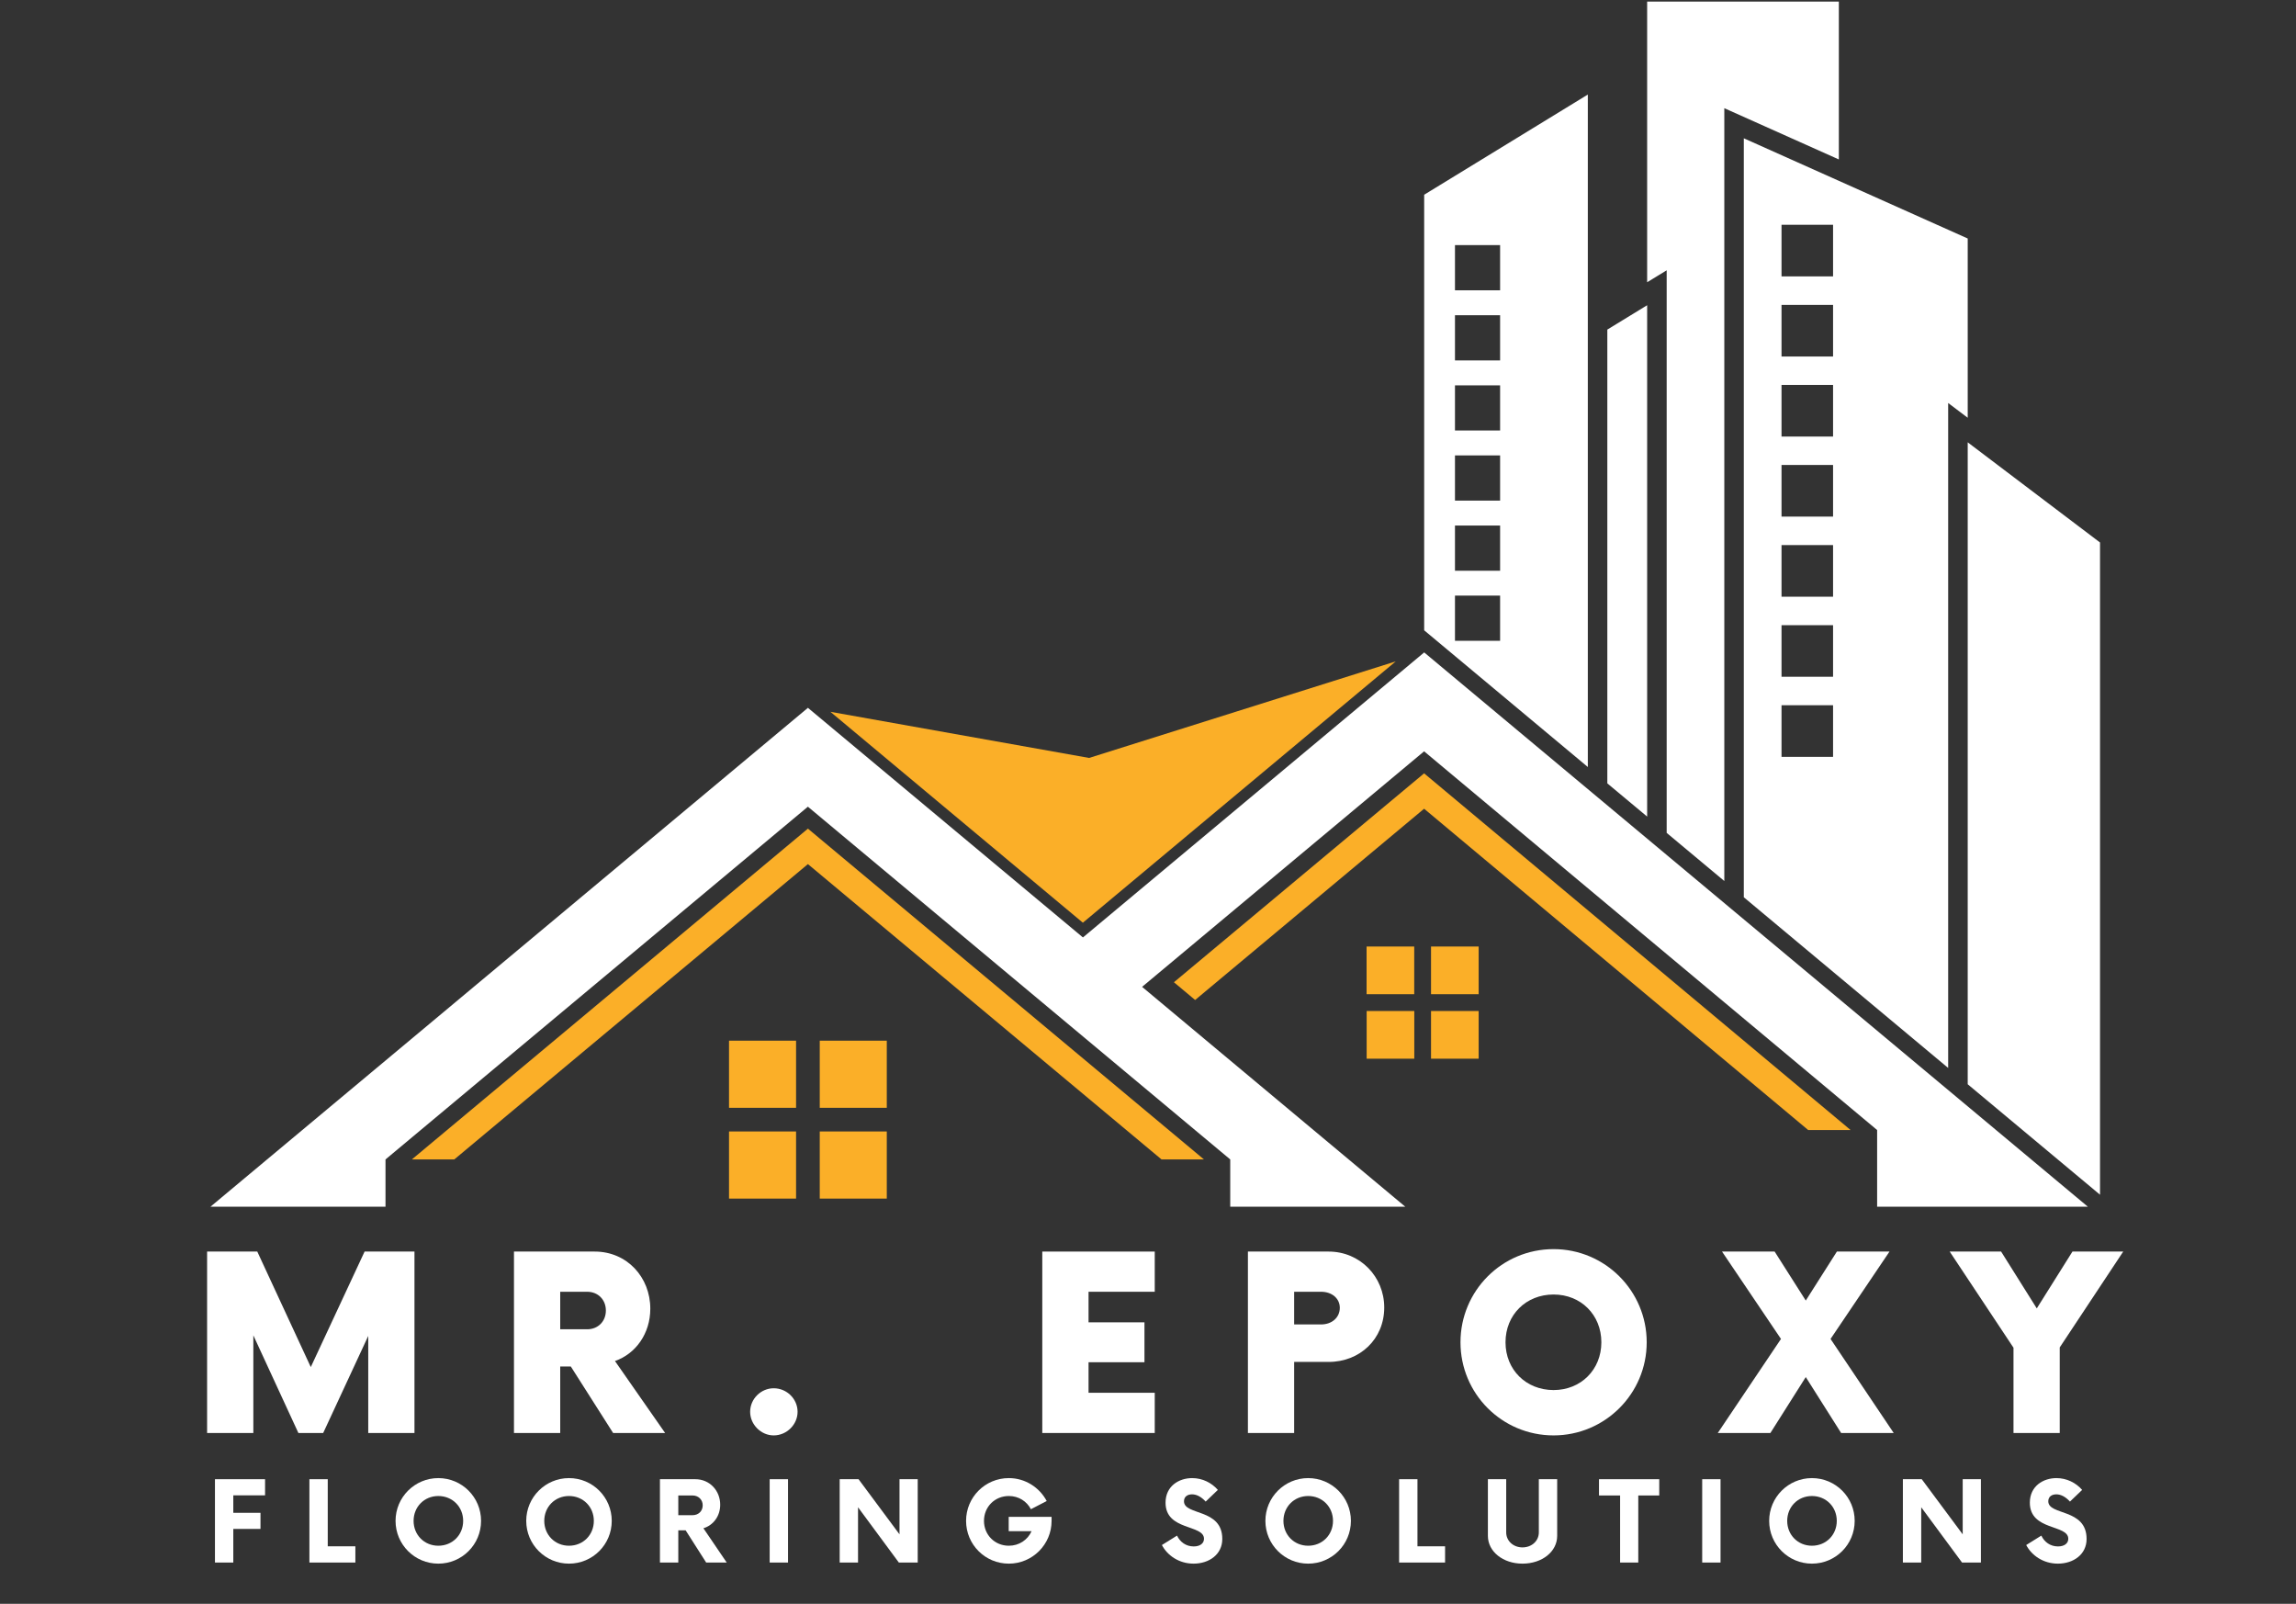 <svg xmlns="http://www.w3.org/2000/svg" xmlns:xlink="http://www.w3.org/1999/xlink" width="358" zoomAndPan="magnify" viewBox="0 0 268.5 187.5" height="250" preserveAspectRatio="xMidYMid meet" version="1.0"><rect x="0" y="0" width="268.5" height="187.5" fill="#333333" stroke="none"/><defs><g/><clipPath id="3beea035b2"><path d="M 166 0.188 L 245.633 0.188 L 245.633 140 L 166 140 Z M 166 0.188 " clip-rule="nonzero"/></clipPath><clipPath id="24d95481c9"><path d="M 24.562 76 L 245 76 L 245 141.074 L 24.562 141.074 Z M 24.562 76 " clip-rule="nonzero"/></clipPath></defs><g fill="#ffffff" fill-opacity="1"><g transform="translate(22.274, 167.529)"><g><path d="M 20.363 -21.211 L 14.07 -7.707 L 7.812 -21.211 L 1.945 -21.211 L 1.945 0 L 7.352 0 L 7.352 -11.418 L 12.621 0 L 15.52 0 L 20.789 -11.348 L 20.789 0 L 26.195 0 L 26.195 -21.211 Z M 20.363 -21.211 "/></g></g></g><g fill="#ffffff" fill-opacity="1"><g transform="translate(58.161, 167.529)"><g><path d="M 13.754 -8.414 C 16.191 -9.262 17.887 -11.633 17.887 -14.531 C 17.887 -18.207 15.168 -21.211 11.383 -21.211 L 1.945 -21.211 L 1.945 0 L 7.352 0 L 7.352 -7.777 L 8.59 -7.777 L 13.539 0 L 19.621 0 Z M 10.5 -12.125 L 7.352 -12.125 L 7.352 -16.512 L 10.5 -16.512 C 11.773 -16.512 12.691 -15.59 12.691 -14.316 C 12.691 -13.047 11.773 -12.125 10.5 -12.125 Z M 10.5 -12.125 "/></g></g></g><g fill="#ffffff" fill-opacity="1"><g transform="translate(85.212, 167.529)"><g><path d="M 5.266 0.281 C 6.789 0.281 8.059 -0.988 8.059 -2.477 C 8.059 -3.996 6.789 -5.23 5.266 -5.23 C 3.781 -5.23 2.512 -3.996 2.512 -2.477 C 2.512 -0.988 3.781 0.281 5.266 0.281 Z M 5.266 0.281 "/></g></g></g><g fill="#ffffff" fill-opacity="1"><g transform="translate(103.532, 167.529)"><g/></g></g><g fill="#ffffff" fill-opacity="1"><g transform="translate(119.766, 167.529)"><g><path d="M 15.273 -16.512 L 15.273 -21.211 L 2.121 -21.211 L 2.121 0 L 15.273 0 L 15.273 -4.703 L 7.531 -4.703 L 7.531 -8.273 L 14.07 -8.273 L 14.07 -12.938 L 7.531 -12.938 L 7.531 -16.512 Z M 15.273 -16.512 "/></g></g></g><g fill="#ffffff" fill-opacity="1"><g transform="translate(143.989, 167.529)"><g><path d="M 11.383 -21.211 L 1.945 -21.211 L 1.945 0 L 7.352 0 L 7.352 -8.309 L 11.383 -8.309 C 15.059 -8.309 17.887 -10.996 17.887 -14.672 C 17.887 -18.277 15.059 -21.211 11.383 -21.211 Z M 10.5 -12.691 L 7.352 -12.691 L 7.352 -16.512 L 10.5 -16.512 C 11.773 -16.512 12.691 -15.73 12.691 -14.637 C 12.691 -13.504 11.773 -12.691 10.5 -12.691 Z M 10.5 -12.691 "/></g></g></g><g fill="#ffffff" fill-opacity="1"><g transform="translate(169.59, 167.529)"><g><path d="M 12.09 0.281 C 18.102 0.281 22.98 -4.598 22.98 -10.605 C 22.98 -16.617 18.102 -21.496 12.09 -21.496 C 6.047 -21.496 1.203 -16.617 1.203 -10.605 C 1.203 -4.598 6.047 0.281 12.09 0.281 Z M 12.09 -5.02 C 8.875 -5.02 6.469 -7.391 6.469 -10.605 C 6.469 -13.824 8.875 -16.191 12.09 -16.191 C 15.273 -16.191 17.676 -13.824 17.676 -10.605 C 17.676 -7.391 15.273 -5.02 12.09 -5.02 Z M 12.09 -5.02 "/></g></g></g><g fill="#ffffff" fill-opacity="1"><g transform="translate(201.483, 167.529)"><g><path d="M 19.973 0 L 12.586 -10.996 L 19.48 -21.211 L 13.328 -21.211 L 9.688 -15.484 L 6.047 -21.211 L -0.105 -21.211 L 6.789 -10.996 L -0.602 0 L 5.551 0 L 9.688 -6.539 L 13.824 0 Z M 19.973 0 "/></g></g></g><g fill="#ffffff" fill-opacity="1"><g transform="translate(228.604, 167.529)"><g><path d="M 19.691 -21.211 L 13.754 -21.211 L 9.582 -14.566 L 5.41 -21.211 L -0.602 -21.211 L 6.859 -9.969 L 6.859 0 L 12.266 0 L 12.266 -10.004 Z M 19.691 -21.211 "/></g></g></g><g fill="#ffffff" fill-opacity="1"><g transform="translate(24.099, 182.673)"><g><path d="M 6.898 -7.855 L 6.898 -9.742 L 1.039 -9.742 L 1.039 0 L 3.184 0 L 3.184 -3.93 L 6.363 -3.93 L 6.363 -5.812 L 3.184 -5.812 L 3.184 -7.855 Z M 6.898 -7.855 "/></g></g></g><g fill="#ffffff" fill-opacity="1"><g transform="translate(35.226, 182.673)"><g><path d="M 3.102 -1.898 L 3.102 -9.742 L 0.957 -9.742 L 0.957 0 L 6.332 0 L 6.332 -1.898 Z M 3.102 -1.898 "/></g></g></g><g fill="#ffffff" fill-opacity="1"><g transform="translate(45.655, 182.673)"><g><path d="M 5.602 0.129 C 8.375 0.129 10.602 -2.109 10.602 -4.871 C 10.602 -7.629 8.375 -9.871 5.602 -9.871 C 2.84 -9.871 0.602 -7.629 0.602 -4.871 C 0.602 -2.109 2.84 0.129 5.602 0.129 Z M 5.602 -1.965 C 3.961 -1.965 2.711 -3.23 2.711 -4.871 C 2.711 -6.512 3.961 -7.777 5.602 -7.777 C 7.258 -7.777 8.508 -6.512 8.508 -4.871 C 8.508 -3.23 7.258 -1.965 5.602 -1.965 Z M 5.602 -1.965 "/></g></g></g><g fill="#ffffff" fill-opacity="1"><g transform="translate(60.937, 182.673)"><g><path d="M 5.602 0.129 C 8.375 0.129 10.602 -2.109 10.602 -4.871 C 10.602 -7.629 8.375 -9.871 5.602 -9.871 C 2.84 -9.871 0.602 -7.629 0.602 -4.871 C 0.602 -2.109 2.84 0.129 5.602 0.129 Z M 5.602 -1.965 C 3.961 -1.965 2.711 -3.23 2.711 -4.871 C 2.711 -6.512 3.961 -7.777 5.602 -7.777 C 7.258 -7.777 8.508 -6.512 8.508 -4.871 C 8.508 -3.23 7.258 -1.965 5.602 -1.965 Z M 5.602 -1.965 "/></g></g></g><g fill="#ffffff" fill-opacity="1"><g transform="translate(76.219, 182.673)"><g><path d="M 6.039 -4.008 C 7.191 -4.352 8.004 -5.422 8.004 -6.754 C 8.004 -8.41 6.77 -9.742 5.098 -9.742 L 0.957 -9.742 L 0.957 0 L 3.102 0 L 3.102 -3.766 L 3.961 -3.766 L 6.363 0 L 8.766 0 Z M 4.773 -5.535 L 3.102 -5.535 L 3.102 -7.84 L 4.773 -7.84 C 5.453 -7.84 5.957 -7.355 5.957 -6.688 C 5.957 -6.008 5.453 -5.535 4.773 -5.535 Z M 4.773 -5.535 "/></g></g></g><g fill="#ffffff" fill-opacity="1"><g transform="translate(88.969, 182.673)"><g><path d="M 1.039 0 L 3.184 0 L 3.184 -9.742 L 1.039 -9.742 Z M 1.039 0 "/></g></g></g><g fill="#ffffff" fill-opacity="1"><g transform="translate(97.238, 182.673)"><g><path d="M 7.953 -9.742 L 7.953 -3.297 L 3.164 -9.742 L 0.957 -9.742 L 0.957 0 L 3.102 0 L 3.102 -6.461 L 7.875 0 L 10.082 0 L 10.082 -9.742 Z M 7.953 -9.742 "/></g></g></g><g fill="#ffffff" fill-opacity="1"><g transform="translate(112.358, 182.673)"><g><path d="M 5.602 -5.34 L 5.602 -3.668 L 8.277 -3.668 C 7.824 -2.645 6.816 -1.965 5.617 -1.965 C 3.977 -1.965 2.711 -3.23 2.711 -4.871 C 2.711 -6.512 3.977 -7.777 5.617 -7.777 C 6.77 -7.777 7.711 -7.16 8.199 -6.234 L 10.047 -7.191 C 9.203 -8.781 7.531 -9.871 5.617 -9.871 C 2.84 -9.871 0.617 -7.629 0.617 -4.871 C 0.617 -2.109 2.84 0.129 5.617 0.129 C 8.375 0.129 10.617 -2.109 10.617 -4.871 L 10.617 -5.34 Z M 5.602 -5.34 "/></g></g></g><g fill="#ffffff" fill-opacity="1"><g transform="translate(127.656, 182.673)"><g/></g></g><g fill="#ffffff" fill-opacity="1"><g transform="translate(135.618, 182.673)"><g><path d="M 3.961 0.129 C 5.777 0.129 7.32 -0.941 7.32 -2.758 C 7.32 -6.363 2.84 -5.473 2.84 -7.16 C 2.84 -7.711 3.262 -7.973 3.781 -7.973 C 4.336 -7.973 4.887 -7.664 5.375 -7.125 L 6.801 -8.492 C 6.086 -9.316 5 -9.871 3.797 -9.871 C 2.258 -9.871 0.684 -8.945 0.684 -6.996 C 0.684 -3.684 5.18 -4.48 5.18 -2.777 C 5.18 -2.242 4.723 -1.883 3.977 -1.883 C 3.086 -1.883 2.387 -2.387 2.027 -3.148 L 0.258 -2.047 C 0.895 -0.828 2.258 0.129 3.961 0.129 Z M 3.961 0.129 "/></g></g></g><g fill="#ffffff" fill-opacity="1"><g transform="translate(147.377, 182.673)"><g><path d="M 5.602 0.129 C 8.375 0.129 10.602 -2.109 10.602 -4.871 C 10.602 -7.629 8.375 -9.871 5.602 -9.871 C 2.84 -9.871 0.602 -7.629 0.602 -4.871 C 0.602 -2.109 2.84 0.129 5.602 0.129 Z M 5.602 -1.965 C 3.961 -1.965 2.711 -3.23 2.711 -4.871 C 2.711 -6.512 3.961 -7.777 5.602 -7.777 C 7.258 -7.777 8.508 -6.512 8.508 -4.871 C 8.508 -3.23 7.258 -1.965 5.602 -1.965 Z M 5.602 -1.965 "/></g></g></g><g fill="#ffffff" fill-opacity="1"><g transform="translate(162.659, 182.673)"><g><path d="M 3.102 -1.898 L 3.102 -9.742 L 0.957 -9.742 L 0.957 0 L 6.332 0 L 6.332 -1.898 Z M 3.102 -1.898 "/></g></g></g><g fill="#ffffff" fill-opacity="1"><g transform="translate(173.088, 182.673)"><g><path d="M 4.953 0.129 C 7.258 0.129 9.012 -1.281 9.012 -3.117 L 9.012 -9.742 L 6.867 -9.742 L 6.867 -3.523 C 6.867 -2.531 6.039 -1.77 4.953 -1.77 C 3.879 -1.77 3.051 -2.531 3.051 -3.523 L 3.051 -9.742 L 0.91 -9.742 L 0.91 -3.117 C 0.91 -1.281 2.68 0.129 4.953 0.129 Z M 4.953 0.129 "/></g></g></g><g fill="#ffffff" fill-opacity="1"><g transform="translate(187.072, 182.673)"><g><path d="M 6.965 -9.742 L -0.082 -9.742 L -0.082 -7.84 L 2.387 -7.84 L 2.387 0 L 4.512 0 L 4.512 -7.84 L 6.965 -7.84 Z M 6.965 -9.742 "/></g></g></g><g fill="#ffffff" fill-opacity="1"><g transform="translate(198.02, 182.673)"><g><path d="M 1.039 0 L 3.184 0 L 3.184 -9.742 L 1.039 -9.742 Z M 1.039 0 "/></g></g></g><g fill="#ffffff" fill-opacity="1"><g transform="translate(206.289, 182.673)"><g><path d="M 5.602 0.129 C 8.375 0.129 10.602 -2.109 10.602 -4.871 C 10.602 -7.629 8.375 -9.871 5.602 -9.871 C 2.84 -9.871 0.602 -7.629 0.602 -4.871 C 0.602 -2.109 2.84 0.129 5.602 0.129 Z M 5.602 -1.965 C 3.961 -1.965 2.711 -3.23 2.711 -4.871 C 2.711 -6.512 3.961 -7.777 5.602 -7.777 C 7.258 -7.777 8.508 -6.512 8.508 -4.871 C 8.508 -3.23 7.258 -1.965 5.602 -1.965 Z M 5.602 -1.965 "/></g></g></g><g fill="#ffffff" fill-opacity="1"><g transform="translate(221.571, 182.673)"><g><path d="M 7.953 -9.742 L 7.953 -3.297 L 3.164 -9.742 L 0.957 -9.742 L 0.957 0 L 3.102 0 L 3.102 -6.461 L 7.875 0 L 10.082 0 L 10.082 -9.742 Z M 7.953 -9.742 "/></g></g></g><g fill="#ffffff" fill-opacity="1"><g transform="translate(236.691, 182.673)"><g><path d="M 3.961 0.129 C 5.777 0.129 7.32 -0.941 7.32 -2.758 C 7.32 -6.363 2.84 -5.473 2.84 -7.16 C 2.84 -7.711 3.262 -7.973 3.781 -7.973 C 4.336 -7.973 4.887 -7.664 5.375 -7.125 L 6.801 -8.492 C 6.086 -9.316 5 -9.871 3.797 -9.871 C 2.258 -9.871 0.684 -8.945 0.684 -6.996 C 0.684 -3.684 5.18 -4.48 5.18 -2.777 C 5.18 -2.242 4.723 -1.883 3.977 -1.883 C 3.086 -1.883 2.387 -2.387 2.027 -3.148 L 0.258 -2.047 C 0.895 -0.828 2.258 0.129 3.961 0.129 Z M 3.961 0.129 "/></g></g></g><g clip-path="url(#3beea035b2)"><path fill="#ffffff" d="M 208.336 35.641 L 214.363 35.641 L 214.363 41.676 L 208.336 41.676 Z M 208.336 45.004 L 214.363 45.004 L 214.363 51.039 L 208.336 51.039 Z M 208.336 54.359 L 214.363 54.359 L 214.363 60.395 L 208.336 60.395 Z M 208.336 63.723 L 214.363 63.723 L 214.363 69.758 L 208.336 69.758 Z M 208.336 73.086 L 214.363 73.086 L 214.363 79.121 L 208.336 79.121 Z M 208.336 82.449 L 214.363 82.449 L 214.363 88.484 L 208.336 88.484 Z M 208.336 26.277 L 214.363 26.277 L 214.363 32.312 L 208.336 32.312 Z M 230.109 27.883 L 203.926 16.168 L 203.926 104.898 L 227.824 124.852 L 227.824 47.113 L 230.109 48.84 Z M 215.035 0.188 C 207.562 0.188 200.09 0.188 192.621 0.188 L 192.621 32.996 L 194.906 31.602 L 194.906 97.371 L 201.645 102.996 L 201.645 12.648 L 215.039 18.641 L 215.039 0.188 Z M 187.965 38.531 L 192.621 35.684 L 192.621 95.465 L 187.965 91.582 Z M 170.148 36.855 L 175.426 36.855 L 175.426 42.137 L 170.148 42.137 Z M 170.148 45.047 L 175.426 45.047 L 175.426 50.328 L 170.148 50.328 Z M 170.148 53.242 L 175.426 53.242 L 175.426 58.523 L 170.148 58.523 Z M 170.148 61.441 L 175.426 61.441 L 175.426 66.723 L 170.148 66.723 Z M 170.148 69.633 L 175.426 69.633 L 175.426 74.914 L 170.148 74.914 Z M 170.148 28.656 L 175.426 28.656 L 175.426 33.941 L 170.148 33.941 Z M 166.539 22.77 L 185.684 11.055 L 185.684 89.668 L 166.547 73.688 L 166.547 22.77 Z M 245.582 63.422 L 230.109 51.711 L 230.109 126.758 L 245.582 139.672 Z M 245.582 63.422 " fill-opacity="1" fill-rule="evenodd"/></g><path fill="#fbaf28" d="M 97.109 83.215 L 127.363 88.609 L 163.223 77.32 L 126.633 107.871 Z M 97.109 83.215 " fill-opacity="1" fill-rule="evenodd"/><g clip-path="url(#24d95481c9)"><path fill="#ffffff" d="M 94.48 82.75 L 126.641 109.594 L 166.547 76.273 L 244.16 141.074 C 235.941 141.074 227.73 141.074 219.516 141.074 L 219.516 132.109 L 166.539 87.836 L 133.559 115.371 L 164.336 141.074 C 157.516 141.074 150.691 141.074 143.867 141.074 L 143.867 135.547 L 94.477 94.309 L 45.082 135.547 L 45.082 141.074 C 38.258 141.074 31.438 141.074 24.613 141.074 Z M 94.48 82.75 " fill-opacity="1" fill-rule="evenodd"/></g><path fill="#fbaf28" d="M 94.48 96.875 L 140.793 135.547 L 135.832 135.547 L 94.48 101.02 L 53.125 135.547 L 48.164 135.547 Z M 94.48 96.875 " fill-opacity="1" fill-rule="evenodd"/><path fill="#fbaf28" d="M 93.102 140.125 L 85.254 140.125 L 85.254 132.277 L 93.094 132.277 L 93.094 140.125 Z M 103.703 132.277 L 103.703 140.125 L 95.863 140.125 L 95.863 132.277 Z M 95.863 121.664 L 103.703 121.664 L 103.703 129.512 L 95.863 129.512 Z M 85.254 121.664 L 93.094 121.664 L 93.094 129.512 L 85.254 129.512 Z M 85.254 121.664 " fill-opacity="1" fill-rule="evenodd"/><path fill="#fbaf28" d="M 166.539 90.41 L 216.414 132.109 L 211.453 132.109 L 166.539 94.547 L 139.762 116.906 L 137.281 114.832 Z M 166.539 90.41 " fill-opacity="1" fill-rule="evenodd"/><path fill="#fbaf28" d="M 165.391 123.77 L 159.82 123.77 L 159.82 118.195 L 165.391 118.195 Z M 172.918 118.195 L 172.918 123.77 L 167.348 123.77 L 167.348 118.195 Z M 167.348 110.656 L 172.918 110.656 L 172.918 116.23 L 167.348 116.23 Z M 159.812 110.656 L 165.383 110.656 L 165.383 116.23 L 159.812 116.23 Z M 159.812 110.656 " fill-opacity="1" fill-rule="evenodd"/></svg>